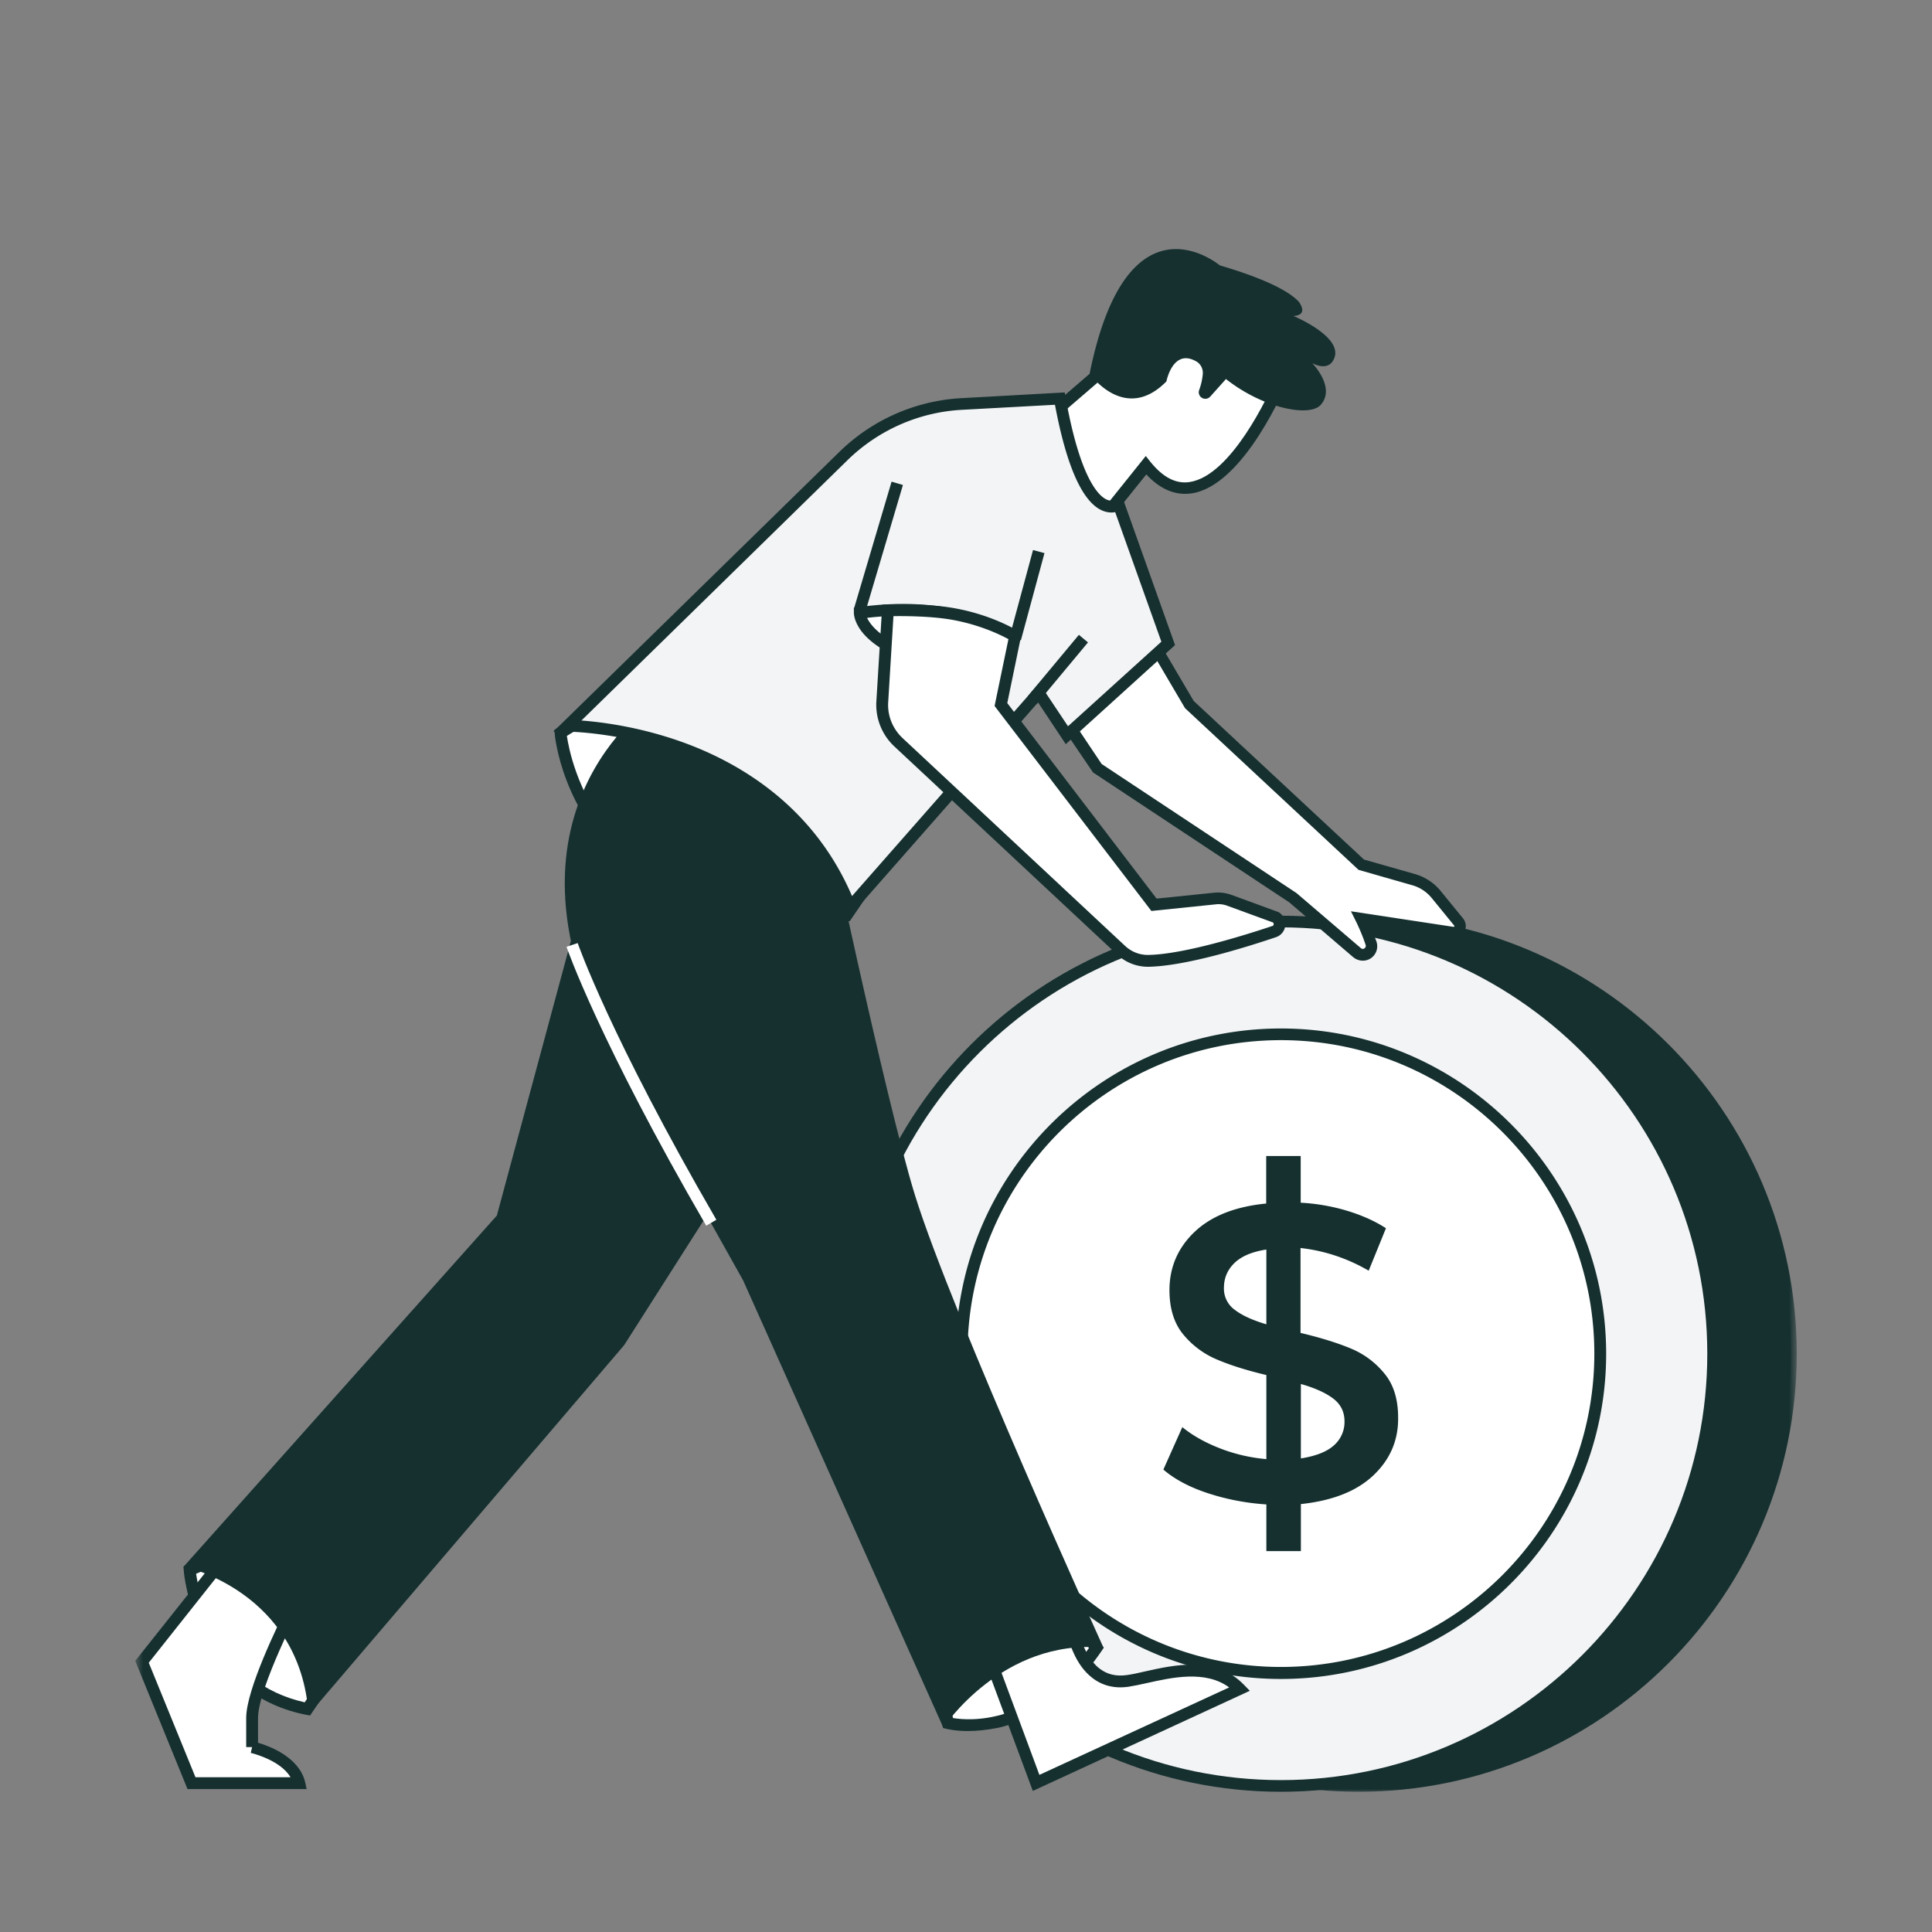 <svg xmlns="http://www.w3.org/2000/svg" width="250" height="250" fill="none" xmlns:v="https://vecta.io/nano"><rect width="100%" height="100%" fill="#808080" stroke="none"/><style><![CDATA[.B{fill:#163030}.C{fill:#fff}]]></style><path d="M231.755 175.172l-.068 2.745-.2 2.737-.336 2.726-.469 2.706-.601 2.677-.735 2.646-.859 2.607-.99 2.562-1.112 2.511-1.234 2.453-1.354 2.388-1.469 2.32-1.581 2.245-1.69 2.164-1.792 2.078-1.893 1.99-1.989 1.893-2.078 1.791-2.165 1.691-2.244 1.58-2.321 1.469-2.388 1.354-2.453 1.235-2.51 1.112-2.563.989-2.606.86-2.646.734-2.68.601-2.703.469-2.727.336-2.737.201-2.744.067c-.917 0-1.831-.02-2.745-.067l-2.74-.201-2.724-.336-2.706-.469-2.677-.601-2.648-.734-2.607-.86-2.56-.989-2.51-1.112-2.453-1.235-2.388-1.354-2.321-1.469-2.244-1.58-2.164-1.691-2.079-1.791-1.989-1.893-1.893-1.99-1.795-2.078-1.687-2.164-1.581-2.245-1.469-2.32-1.354-2.388-1.234-2.453-1.112-2.511-.99-2.562-.862-2.607-.731-2.646-.602-2.677-.469-2.706-.336-2.726-.203-2.737-.068-2.745.068-2.745.203-2.739.336-2.724.469-2.706.602-2.677.731-2.646.862-2.609.99-2.56 1.112-2.511 1.234-2.453 1.354-2.388 1.469-2.32 1.581-2.245 1.687-2.164 1.795-2.078 1.893-1.99 1.989-1.893 2.079-1.794 2.164-1.688 2.244-1.581 2.321-1.468 2.388-1.354 2.453-1.235 2.51-1.112 2.56-.989 2.607-.862 2.648-.732 2.677-.602 2.706-.468 2.724-.336 2.74-.204 2.745-.065 2.744.065 2.737.204 2.727.336 2.703.468 2.68.602 2.646.732 2.606.862 2.563.989 2.51 1.112 2.453 1.235 2.388 1.354 2.321 1.468 2.244 1.581 2.165 1.688 2.078 1.794 1.989 1.893 1.893 1.99 1.792 2.078 1.69 2.164 1.581 2.245 1.469 2.32 1.354 2.388 1.234 2.453 1.112 2.511.99 2.56.859 2.609.735 2.646.601 2.677.469 2.706.336 2.724.2 2.739.068 2.745z" class="B"/><mask id="A" maskUnits="userSpaceOnUse" x="118" y="118" width="115" height="114"><path d="M118.667 118H232.5V232H118.667V118Z" class="C"/></mask><g mask="url(#A)" class="B"><path d="M175.818 231.854c-31.253 0-56.683-25.43-56.683-56.682s25.43-56.682 56.683-56.682 56.682 25.429 56.682 56.682-25.409 56.682-56.682 56.682zm0-111.854c-30.422 0-55.172 24.753-55.172 55.172s24.75 55.172 55.172 55.172 55.171-24.753 55.171-55.172S206.237 120 175.818 120z"/></g><path d="M221.688 175.172l-.066 2.745-.203 2.737-.336 2.726-.468 2.706-.602 2.677-.732 2.646-.862 2.607-.989 2.562-1.112 2.511-1.235 2.453-1.354 2.388-1.469 2.32-1.58 2.245-1.688 2.164-1.794 2.078-1.893 1.99-1.99 1.893-2.078 1.791-2.164 1.691-2.245 1.58-2.32 1.469-2.388 1.354-2.453 1.235-2.511 1.112-2.56.989-2.606.86-2.649.734-2.677.601-2.706.469-2.724.336-2.739.201-2.745.067c-.914 0-1.831-.02-2.745-.067l-2.737-.201-2.726-.336-2.706-.469-2.677-.601-2.646-.734-2.607-.86-2.562-.989-2.511-1.112-2.453-1.235-2.388-1.354-2.32-1.469-2.245-1.58-2.164-1.691-2.078-1.791-1.99-1.893-1.893-1.99-1.792-2.078-1.69-2.164-1.58-2.245-1.469-2.32-1.354-2.388-1.235-2.453-1.112-2.511-.989-2.562-.86-2.607-.734-2.646-.602-2.677-.468-2.706-.336-2.726-.201-2.737-.068-2.745.068-2.745.201-2.739.336-2.724.468-2.706.602-2.677.734-2.646.86-2.609.989-2.56 1.112-2.511 1.235-2.453 1.354-2.388 1.469-2.32 1.58-2.245 1.69-2.164 1.792-2.078 1.893-1.99 1.99-1.893 2.078-1.794 2.164-1.688 2.245-1.581 2.32-1.468 2.388-1.354 2.453-1.235 2.511-1.112 2.562-.989 2.607-.862 2.646-.732 2.677-.602 2.706-.468 2.726-.336 2.737-.204 2.745-.065 2.745.065 2.739.204 2.724.336 2.706.468 2.677.602 2.649.732 2.606.862 2.56.989 2.511 1.112 2.453 1.235 2.388 1.354 2.32 1.468 2.245 1.581 2.164 1.688 2.078 1.794 1.99 1.893 1.893 1.99 1.794 2.078 1.688 2.164 1.58 2.245 1.469 2.32 1.354 2.388 1.235 2.453 1.112 2.511.989 2.56.862 2.609.732 2.646.602 2.677.468 2.706.336 2.724.203 2.739.066 2.745z" fill="#f3f4f6"/><path d="M165.75 231.854c-31.252 0-56.682-25.43-56.682-56.682s25.43-56.682 56.682-56.682 56.682 25.429 56.682 56.682-25.429 56.682-56.682 56.682zm0-111.854c-30.419 0-55.172 24.753-55.172 55.172s24.753 55.172 55.172 55.172 55.172-24.753 55.172-55.172S196.172 120 165.75 120z" class="B"/><path d="M207.07 175.172l-.2 4.049-.594 4.011-.987 3.935-1.365 3.817-1.734 3.664-2.083 3.48-2.417 3.257-2.724 3.003-3.003 2.724-3.257 2.417-3.477 2.083-3.667 1.734-3.817 1.365-3.935.987-4.011.594-4.049.2a41.49 41.49 0 0 1-4.05-.2l-4.01-.594-3.935-.987-3.818-1.365-3.664-1.734-3.479-2.083-3.258-2.417-3.002-2.724a40.96 40.96 0 0 1-2.724-3.003l-2.417-3.257-2.083-3.48-1.735-3.664c-.518-1.25-.971-2.523-1.364-3.817l-.987-3.935-.594-4.011-.198-4.049.198-4.05.594-4.01.987-3.935 1.364-3.818 1.735-3.666 2.083-3.477 2.417-3.258 2.724-3.002c.955-.959 1.958-1.865 3.002-2.724l3.258-2.417 3.479-2.083 3.664-1.735 3.818-1.364 3.935-.987 4.01-.594 4.05-.2 4.049.2 4.011.594 3.935.987a40.49 40.49 0 0 1 3.817 1.364l3.667 1.735 3.477 2.083 3.257 2.417 3.003 2.724 2.724 3.002 2.417 3.258 2.083 3.477 1.734 3.666c.519 1.25.974 2.524 1.365 3.818l.987 3.935.594 4.01.2 4.05z" class="C"/><path d="M165.75 217.258c-23.198 0-42.086-18.888-42.086-42.086s18.888-42.086 42.086-42.086 42.086 18.888 42.086 42.086-18.888 42.086-42.086 42.086zm0-82.662c-22.367 0-40.552 18.188-40.552 40.555s18.185 40.552 40.552 40.552 40.555-18.187 40.555-40.552-18.188-40.555-40.555-40.555zm11.971 56.31c-2.166 2.058-5.297 3.284-9.388 3.722v6.083h-4.466v-6.039c-2.69-.175-5.229-.68-7.614-1.466s-4.289-1.818-5.714-3.042l2.453-5.495c1.334 1.094 2.977 2.013 4.901 2.758a21.59 21.59 0 0 0 5.974 1.38V177.93c-2.581-.612-4.726-1.292-6.456-2.037a11.25 11.25 0 0 1-4.333-3.26c-1.159-1.422-1.75-3.326-1.75-5.69 0-2.933 1.073-5.451 3.216-7.505s5.232-3.305 9.302-3.701v-6.148h4.464v6.039a25.95 25.95 0 0 1 5.953 1.028c1.948.591 3.633 1.336 5.078 2.276l-2.232 5.495c-2.757-1.599-5.69-2.583-8.82-2.935v10.987c2.604.615 4.771 1.292 6.5 2.013a11.01 11.01 0 0 1 4.354 3.24c1.183 1.422 1.774 3.328 1.774 5.69.044 2.956-1.05 5.45-3.196 7.484zm-17.924-21.403c.943.724 2.299 1.336 4.07 1.862v-9.675c-1.859.284-3.237.875-4.135 1.75s-1.357 1.948-1.357 3.219a3.38 3.38 0 0 0 1.422 2.844zm12.805 17.531a4.01 4.01 0 0 0 1.377-3.107c0-1.226-.482-2.211-1.466-2.956s-2.385-1.377-4.18-1.882v9.63c1.925-.307 3.349-.854 4.269-1.685z" class="B"/><path d="M72.542 94.831s2.276 26.656 37.028 23.614l6.544-9.606-32.609-20.727-10.963 6.719z" class="C"/><path d="M104.188 119.453c-9.521 0-17.224-2.429-22.935-7.224-8.516-7.156-9.456-16.916-9.477-17.333l-.044-.458 11.773-7.201 33.659 21.404-7.198 10.549-.351.021c-1.86.154-3.677.242-5.427.242zM73.352 95.224c.24 1.599 1.292 7.05 5.318 12.148 6.216 7.899 16.742 11.467 30.464 10.352l5.909-8.646-31.537-20.047-10.154 6.193z" class="B"/><path d="M24.547 203.164s1.226 15.232 15.232 17.966l4.268-6.39-13.721-14.006-5.779 2.43z" class="C"/><path d="M40.13 221.984l-.505-.088c-5.974-1.159-10.614-4.771-13.414-10.417-2.102-4.224-2.43-8.075-2.43-8.229l-.044-.547 6.784-2.844 14.51 14.836-4.901 7.289zm-14.753-18.341c.177 1.183.701 4.094 2.234 7.18 2.537 5.099 6.521 8.273 11.818 9.453l3.633-5.448-12.914-13.198-4.771 2.013z" class="B"/><path d="M129.771 59.05l13.656-11.776 12.081-9.693 10.526 11.117s-9.06 22.279-17.771 11.49l-7.987 10-10.505-11.138z" class="C"/><g class="B"><path d="M140.32 71.37l-11.643-12.385 14.268-12.299 12.652-10.156 11.335 11.995-.174.458c-.219.57-5.714 13.854-12.563 14.859-2.101.307-4.07-.523-5.864-2.451l-8.011 9.979zm-9.455-12.255l9.346 9.935 8.052-10.044.591.745c1.644 2.034 3.305 2.888 5.078 2.625 5.383-.81 10.198-11.206 11.206-13.503l-9.695-10.242-11.534 9.258-13.044 11.227z"/><path d="M170.893 52.396c2.013-2.255-1.093-5.406-1.093-5.406 1.333.7 2.211.372 2.58-.154 2.167-2.977-5.01-5.951-5.01-5.951 2.078-.109.677-1.862.677-1.862-1.859-1.969-6.695-3.654-10.198-4.682-.875-.701-12.146-9.258-16.851 14.005 0 0 4.531 6.5 9.937 1.008 0 0 .831-4.333 3.872-2.583.571.328.899.984.831 1.664a8.33 8.33 0 0 1-.458 2.013c-.13.328-.044.701.219.94.349.307.875.286 1.203-.065l2.036-2.276c4.857 3.831 10.834 4.945 12.255 3.349z"/></g><path d="M38.268 207.365s-5.646 10.877-5.646 14.947v3.787s5.232 1.159 6.107 4.638H24.766l-6.391-15.69 10.047-12.651 9.846 4.969z" class="C"/><mask id="B" maskUnits="userSpaceOnUse" x="17" y="201" width="23" height="31"><path d="M17.5 201.333H40V232H17.5V201.333Z" class="C"/></mask><g mask="url(#B)" class="B"><path d="M39.693 231.505h-15.43L17.5 214.914l10.703-13.479 11.094 5.601-.349.68c-.065.109-5.56 10.745-5.56 14.596v3.196c1.49.437 5.297 1.859 6.086 5.054l.219.943zm-14.401-1.534h12.299c-1.357-2.276-5.099-3.127-5.143-3.151l.175-.745h-.766v-3.783c0-3.657 4.135-12.105 5.383-14.599l-8.622-4.355-9.367 11.818 6.042 14.815z"/></g><path d="M78.013 106.409l-13.721 50.883-40.511 45.411s15.078 3.196 16.151 19.193l40.838-47.841 15.537-24.38-18.294-43.266z" class="B"/><path d="M147.805 80.825l6.083 10.352 22.258 20.724 6.784 1.948c1.138.328 2.145.984 2.888 1.904l2.911 3.567c.503.612-.021 1.511-.786 1.401l-11.797-1.794a26.44 26.44 0 0 0 1.291 3.151c.349 1.094-.963 1.969-1.838 1.227l-8.294-7.115-25.3-16.763-5.799-8.537 11.599-10.065z" class="C"/><path d="M176.344 124.31c-.44 0-.878-.154-1.247-.458l-8.274-7.092-25.388-16.807-6.258-9.213 12.781-11.096 6.5 11.052 22.037 20.529 6.609 1.88a6.65 6.65 0 0 1 3.284 2.146l2.912 3.568c.437.526.481 1.247.153 1.838s-.987.896-1.664.81l-10.416-1.575.742 1.948c.263.81-.021 1.685-.742 2.166-.287.196-.659.305-1.029.305zM142.552 98.86l25.211 16.698 8.339 7.133c.198.177.393.068.461.024.086-.065.218-.198.151-.438-.524-1.599-1.248-3.042-1.248-3.042l-.656-1.315 13.263 2.013c.021 0 .065 0 .109-.041.045-.068 0-.089 0-.11l-2.911-3.567a5 5 0 0 0-2.516-1.664l-6.961-1.993-22.453-20.922-5.69-9.672-10.372 9.016 5.273 7.88z" class="B"/><path d="M122.659 222.969s10.656 2.737 19.192-9.761l-4.573-5.492-16.151 7.615 1.532 7.638z" class="C"/><path d="M125.284 223.997c-1.685 0-2.734-.263-2.799-.284l-.461-.109-1.73-8.667 17.224-8.119 5.318 6.39-.328.482c-4.552 6.654-9.716 9.039-13.263 9.87-1.531.307-2.888.437-3.961.437zm-1.969-1.685c2.058.349 10.44 1.029 17.597-9.059l-3.831-4.597-15.078 7.112 1.312 6.544z" class="B"/><path d="M138.591 209.925s.919 8.513 7.331 7.596c3.612-.526 10.375-3.24 14.51 1.049l-26.372 12.146-6.435-17.333 10.966-3.458z" class="C"/><g class="B"><path d="M133.646 231.745l-7.005-18.865 12.606-3.961.11.919c0 .066.502 4.201 2.911 6.063.985.766 2.143 1.049 3.545.852.656-.086 1.445-.261 2.299-.459 3.893-.875 9.214-2.057 12.867 1.729l.745.766-28.078 12.956zm-5.013-17.88l5.864 15.802 24.555-11.316c-3.062-2.255-7.375-1.291-10.612-.57-.877.198-1.708.373-2.409.482-1.794.263-3.39-.13-4.705-1.159-2.188-1.685-3.042-4.685-3.347-6.193l-9.346 2.954z"/><path d="M83.966 91.331s-24.075 16.456-.615 51.495l12.805 22.849 25.912 57.885s7.614-11.578 20.724-10.352c0 0-19.63-43.224-24.38-58.5-3.917-12.648-12.191-52.106-12.191-52.106L83.966 91.331z"/></g><path d="M73.461 93.912s27.422 0 36.57 23.46l24.38-27.729 3.654 5.495 13.109-11.883-6.39-17.969s-4.573 3.349-7.615-13.721l-12.716.721a23.83 23.83 0 0 0-15.297 6.74L73.461 93.912z" fill="#f3f4f6"/><path d="M109.768 118.818l-.461-1.162c-3.697-9.497-10.833-16.26-21.205-20.067-7.792-2.867-14.575-2.911-14.641-2.911h-1.862l37.008-36.198a24.49 24.49 0 0 1 15.781-6.958l13.393-.745.11.656c1.924 10.768 4.398 12.846 5.383 13.242.614.24 1.028 0 1.028 0l.834-.615 6.914 19.414-14.138 12.823-3.589-5.406-24.555 27.927zM75.235 93.235c2.581.195 7.636.81 13.326 2.888 7.224 2.648 16.721 8.23 21.69 19.828l24.227-27.555 3.721 5.581 12.081-10.943-5.977-16.763c-.437.089-.984.065-1.596-.174-2.604-1.052-4.685-5.669-6.195-13.721l-12.058.656c-5.56.305-10.812 2.625-14.794 6.521L75.235 93.235z" class="B"/><path d="M131.039 82.641s-6.388-5.187-19.805-3.349c0 0 0 4.268 10.352 6.698.021 0 6.719.612 9.453-3.349z" class="C"/><path d="M122.615 86.8c-.612 0-1.008-.044-1.073-.044l-.11-.021c-10.635-2.495-10.942-6.937-10.942-7.443v-.656l.656-.086c13.57-1.862 20.115 3.305 20.398 3.523l.547.438-.393.591c-2.32 3.305-6.982 3.698-9.083 3.698zm-.899-1.555c.55.044 5.649.307 8.209-2.43-1.839-1.138-7.683-4.047-17.727-2.865.547 1.159 2.495 3.633 9.518 5.294z" class="B"/><path d="M114.888 78.987s4.552-.154 7.966.393c5.144.831 8.492 2.956 8.492 2.956l-1.838 8.841 19.807 25.911 7.901-.809a4.35 4.35 0 0 1 1.836.218l6.021 2.188a1.03 1.03 0 0 1-.198 1.862c-3.742 1.247-11.578 3.698-16.26 3.786a5.09 5.09 0 0 1-3.547-1.38l-28.823-26.919c-1.443-1.333-2.188-3.26-2.078-5.208l.721-11.839z" class="C"/><path d="M148.55 125.099a5.8 5.8 0 0 1-3.985-1.576l-28.843-26.94a7.37 7.37 0 0 1-2.321-5.823l.766-12.518.7-.021c.198 0 4.662-.154 8.12.393 5.229.831 8.643 2.977 8.776 3.063l.438.286-1.86 9.016 19.323 25.3 7.464-.766a5.18 5.18 0 0 1 2.166.263l6.149 2.253a1.8 1.8 0 0 1 .877 1.729 1.78 1.78 0 0 1-1.205 1.51c-4.136 1.401-11.774 3.742-16.479 3.831h-.086zm-32.938-45.37l-.68 11.141c-.109 1.729.571 3.414 1.839 4.617l28.823 26.919c.831.766 1.883 1.182 3.021 1.162 4.661-.089 12.758-2.649 16.018-3.745.154-.042.177-.151.177-.219s0-.151-.088-.239l-5.93-2.167a3.16 3.16 0 0 0-1.49-.175l-8.315.855-20.289-26.526 1.794-8.646c-1.049-.568-3.895-1.969-7.747-2.581-2.537-.396-5.755-.417-7.133-.396z" class="B"/><path d="M91.385 158.604c-13.898-23.942-18.034-35.955-18.078-36.088l1.445-.482c.042.109 4.156 12.016 17.945 35.805l-1.312.765z" class="C"/><path d="M110.498 78.776l4.872-16.451 1.469.435-4.873 16.451-1.468-.435zm20.127 3.677l3.049-11.281 1.48.401-3.05 11.281-1.479-.401zm2.344 7.664l6.638-7.971 1.177.982-6.638 7.971-1.177-.982z" class="B"/></svg>